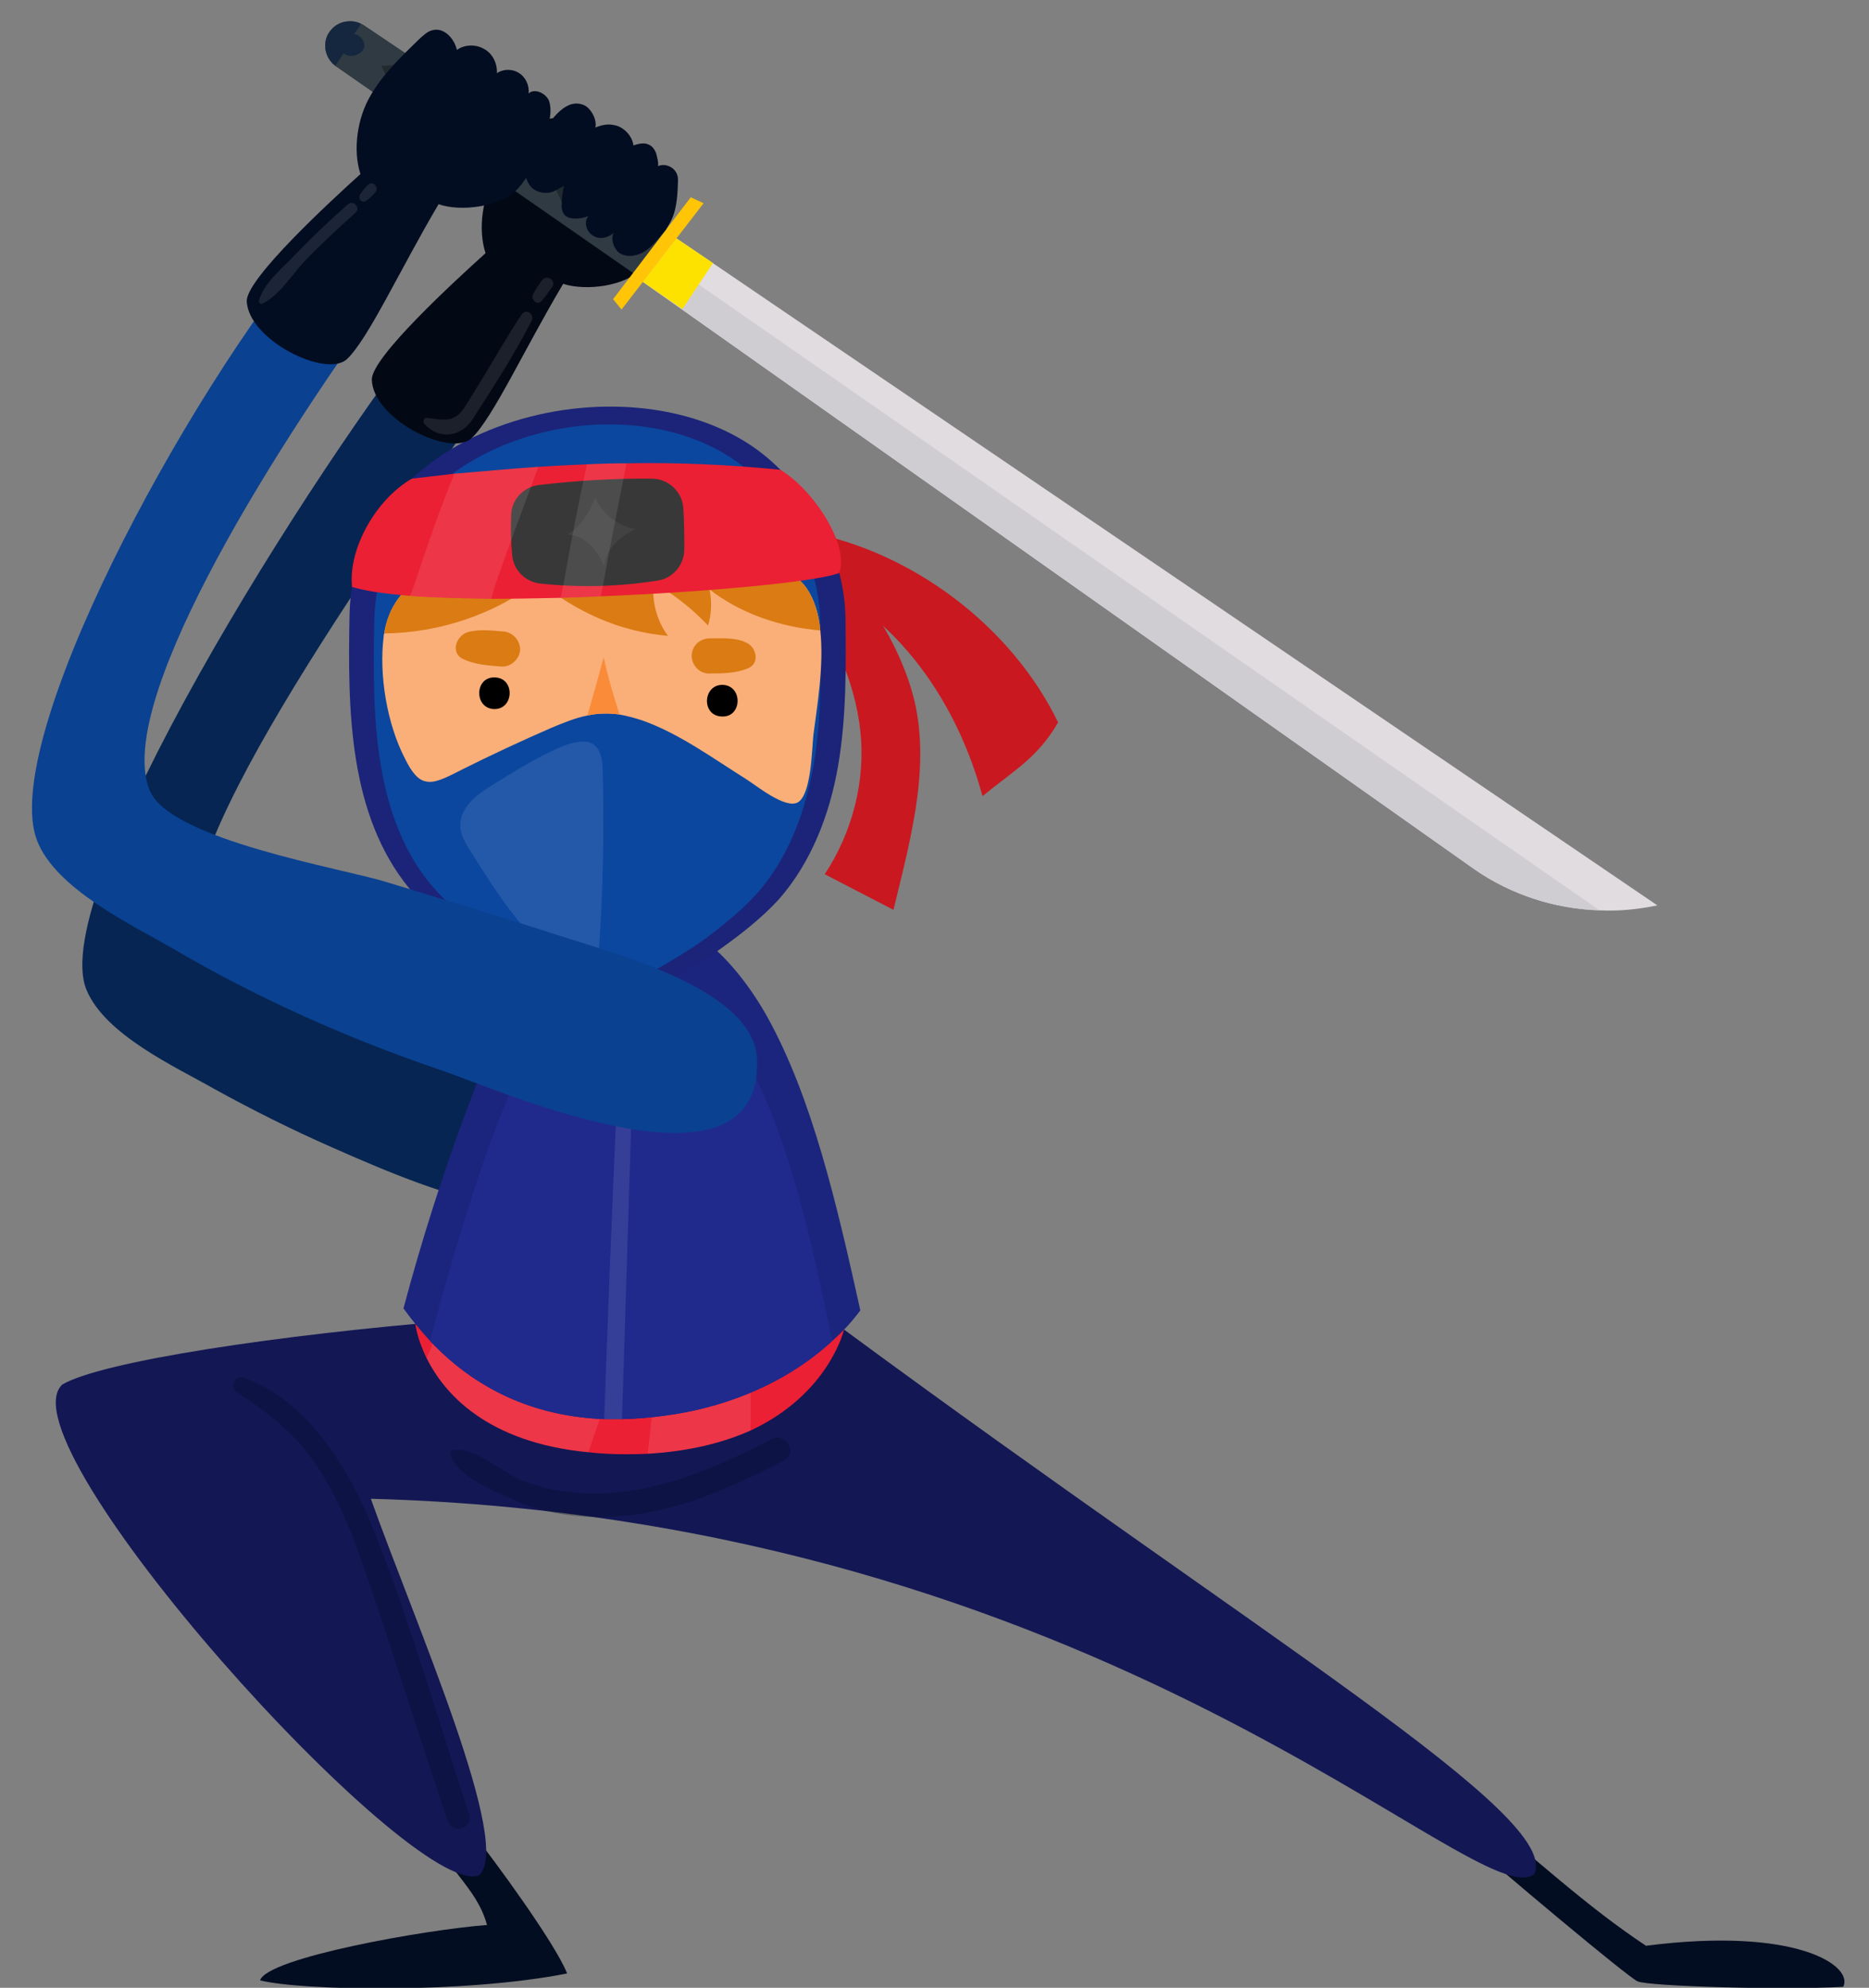 <svg version="1.2" xmlns="http://www.w3.org/2000/svg" viewBox="0 0 378 402" width="378" height="402">
	<rect x="0" y="0" width="378" height="402" fill="#808080" stroke="none"/>
	<title>2562286_370753-PBCGQ0-491-ai</title>
	<style>
		.s0 { fill: #030d21 } 
		.s1 { fill: #131754 } 
		.s2 { fill: #eb2034 } 
		.s3 { opacity: .1;fill: #ffffff } 
		.s4 { fill: #062552 } 
		.s5 { fill: #1c257d } 
		.s6 { fill: #202a8c } 
		.s7 { fill: #ffffff } 
		.s8 { fill: #c91820 } 
		.s9 { fill: #1b2478 } 
		.s10 { fill: #0b479e } 
		.s11 { fill: #faaf78 } 
		.s12 { fill: #fa8b39 } 
		.s13 { fill: #da7b13 } 
		.s14 { fill: #000000 } 
		.s15 { fill: #383838 } 
		.s16 { fill: #424242 } 
		.s17 { fill: #0a4191 } 
		.s18 { fill: #020814 } 
		.s19 { fill: #303a42 } 
		.s20 { fill: #15273f } 
		.s21 { fill: #e1dce0 } 
		.s22 { fill: #cfcdd2 } 
		.s23 { fill: #fde200 } 
		.s24 { fill: #ffc506 } 
		.s25 { fill: #212a2e } 
		.s26 { opacity: .3;fill: #030d21 } 
	</style>
	<g id="BACKGROUND 2">
		<g id="&lt;Group&gt;">
			<path id="&lt;Path&gt;" class="s0" d="m372.8 401.8c-12.1 0.7-39.4-0.1-41.6-1.1-1.9-0.8-27.3-22.1-37.3-30.9 1.2-1 2.7-3.3 3.9-4.3 12.6 10.2 23 20 35.1 28 30.3-3.9 42 4 39.9 8.3z"/>
			<path id="&lt;Path&gt;" class="s0" d="m114.7 399.1c-20.7 4.1-53.7 3.5-62.1 1.4 1.4-4.6 33.7-10.3 45.9-11.2-1.5-5.5-5-8.7-8.8-14.1 1.8-1.5 4-3.2 5.9-4.5 4.3 5.4 16.7 22.3 19.1 28.4z"/>
			<g id="&lt;Group&gt;">
				<path id="&lt;Path&gt;" class="s1" d="m12.6 280c-12.7 11.8 70.4 104 84.2 99.3 7.2-5.7-12.9-51.2-21.8-76.2 149.2 4.1 224 84.8 235.3 75.9 5.5-11.8-54.1-47.1-139.3-109.9-14.4-10.7-142.5 1.5-158.4 10.9z"/>
			</g>
			<g id="&lt;Group&gt;">
				<path id="&lt;Path&gt;" class="s2" d="m170.7 268.9c0 0-3 13-18.9 20.4-5.4 2.4-12.2 4.2-20.8 4.7q-2.1 0.1-4.3 0.1-4.1 0-7.7-0.4c-20.7-2-29.2-12-32.7-19-2-4-2.3-7-2.3-7q2.9-1.1 6-2c12.6-3.7 26.9-4.3 39.8-3.5q2.3 0.1 4.6 0.3c6.3 0.6 12.2 1.4 17.4 2.3 11.3 1.9 18.9 4.1 18.9 4.1z"/>
			</g>
			<path id="&lt;Path&gt;" class="s3" d="m151.8 264.8v24.5c-5.4 2.4-12.2 4.2-20.8 4.7l3.4-31.5c6.3 0.6 12.2 1.4 17.4 2.3z"/>
			<path id="&lt;Path&gt;" class="s3" d="m129.8 262.2l-10.8 31.5c-20.7-2-29.2-12-32.7-19l3.7-9c12.6-3.7 26.9-4.3 39.8-3.5z"/>
			<g id="&lt;Group&gt;">
				<g id="&lt;Group&gt;">
					<path id="&lt;Path&gt;" class="s4" d="m40 189.6c-7.5-16.7 38.8-80.6 63.5-116.2q-7.3-5.4-14.6-10.8c-26.4 33.2-79.6 117.9-71.4 137.6 3.8 9.1 17.9 15.5 25.8 20 7.8 4.3 15.8 8.3 24 11.9 24.4 10.8 42.7 17.4 70 10.2 3.5-0.9 7-2 9.8-4.1 14.7-11.3-9-17.2-16.8-19.5-12.9-3.8-26-7.4-39-11.1-11.5-3.2-23.1-6.4-34.4-10.2-3.9-1.3-14.9-3.4-16.9-7.8z"/>
				</g>
				<g id="&lt;Group&gt;">
					<path id="&lt;Path&gt;" class="s5" d="m174 265q-2.6 3.5-5.7 6.2c-10.1 9.3-23 13.7-33.9 15.1q-4.3 0.6-8.6 0.7-1.8 0-3.6 0c-12.6-0.5-24.9-4.9-35.2-15.8q-2.8-3-5.4-6.6c3.7-13.9 8-27.3 12.8-40.2 5.9-15.7 13.2-31.4 23.6-37.5 2.8-1.7 5.7-2.6 8.6-2.7q1.2-0.1 2.4 0c9.8 0.8 19.4 9.4 26.1 21.3 9.2 16.5 14.2 38.3 18.9 59.5z"/>
				</g>
				<g id="&lt;Group&gt;">
					<path id="&lt;Path&gt;" class="s6" d="m168.3 271.2c-10.1 9.3-23 13.7-33.9 15.1q-4.3 0.6-8.6 0.7-1.8 0-3.6 0c-12.6-0.5-24.9-4.9-35.2-15.8 3.1-12.1 6.6-23.8 10.4-35.1 5.4-15.7 12.1-31.4 21.5-37.6 2.6-1.7 5.2-2.6 7.8-2.7q1.1-0.1 2.1 0c8.9 0.8 17.5 9.3 23.6 21.3 7.6 15 11.9 34.6 15.9 54.1z"/>
				</g>
				<g id="&lt;Group&gt;" style="opacity: .1">
					<path id="&lt;Path&gt;" class="s7" d="m125.8 287q-1.8 0-3.6 0 1.8-51.5 4.4-102.8 1.2-0.1 2.4 0z"/>
				</g>
				<g id="&lt;Group&gt;">
					<path id="&lt;Path&gt;" class="s8" d="m214 146.1c-4.2 7.2-8.8 9.6-15.3 14.9-5.3-19.7-18.6-39.4-40.4-46.3 1.2-2.3 3.1-5.3 5.1-7.1 21.2 4 41.2 19.1 50.6 38.5z"/>
				</g>
				<g id="&lt;Group&gt;">
					<path id="&lt;Path&gt;" class="s8" d="m180.7 184c-4.8-2.5-9.1-4.7-13.9-7.2 5.6-8.5 8.3-18.9 7.2-29-1.1-10.1-5.9-21.4-13.2-28.4 0.2 0.1-0.2 0.3-0.3 0.1 0-0.2 0.2-0.3 0.3-0.4 2.7-2 5.6-3.6 8.7-4.8 6.4 7.1 11.7 15.3 14.6 24.4 4.7 14.6 0.2 30.4-3.4 45.3z"/>
				</g>
				<g id="&lt;Group&gt;">
					<path id="&lt;Path&gt;" class="s9" d="m171 125c0.1 9.9 0.2 20-1.5 29.9-1.7 9.8-5.4 19.5-12 27-3.5 3.8-7.6 7-11.8 10-4.7 3.4-10.6 6.5-16.3 9.5-5.3 2.8-11.7 2.7-16.9-0.2q-6-3.4-11.9-7.1c-6.5-4-12.9-8.5-17.8-14.4-12.3-15-12.5-36.2-12.1-55.6 0.9-38.5 55.7-52.7 82.5-33.1 10.3 7.6 17.6 21 17.8 34z"/>
				</g>
				<g id="&lt;Group&gt;">
					<path id="&lt;Path&gt;" class="s10" d="m165.9 126.1c0.1 9.5 0.3 19-1.3 28.3-1.6 9.3-4.9 18.5-10.9 25.6-3.1 3.6-6.8 6.6-10.6 9.5-4.3 3.2-9.6 6.1-14.7 9-4.8 2.6-10.5 2.6-15.2-0.2q-5.4-3.2-10.7-6.6c-5.8-3.9-11.6-8.1-16-13.6-11.1-14.2-11.2-34.3-10.8-52.7 0.8-36.4 50.2-49.8 74.3-31.3 9.3 7.1 15.8 19.8 15.9 32z"/>
				</g>
				<g id="&lt;Group&gt;">
					<path id="&lt;Path&gt;" class="s11" d="m164.5 148.7c-0.3 2.8-0.4 12.1-3.2 13.6-2.6 1.3-8.4-3.5-10.5-4.8-6.7-4.2-13.5-9.2-20.9-11.8-1.5-0.5-3-0.9-4.6-1.2q-1.4-0.2-2.8-0.2-1.9 0-3.7 0.4c-2.5 0.5-4.9 1.5-7.3 2.5q-9.2 4-18.2 8.5c-3.3 1.7-5.5 2.8-7.3 2.3-1.4-0.3-2.7-1.7-4.1-4.6-3.6-6.9-5.3-16.9-4.3-24.7q0-0.3 0.1-0.6c2.4-15.1 20.6-15.8 33.6-16.5 10-0.7 20-0.1 29.9 0.9 7 0.7 17.2-0.1 21.9 6.4 1.6 2.3 2.5 5.3 2.8 8.6 0.8 7.1-0.7 15.7-1.4 21.2z"/>
				</g>
				<g id="&lt;Group&gt;">
					<path id="&lt;Path&gt;" class="s12" d="m125.3 144.5q-1.4-0.2-2.8-0.2-1.9 0-3.7 0.4 1.7-5.9 3.3-11.8c0.8 3.9 2 7.8 3.2 11.6z"/>
				</g>
				<g id="&lt;Group&gt;">
					<path id="&lt;Path&gt;" class="s13" d="m143.5 119.2c0.5 2.4 0.4 5-0.3 7.3-3.2-3.4-6.9-6.3-11-8.7-0.4 3.8 0.6 7.7 2.9 10.8-10-0.9-18.6-4.9-26.3-11.1-8.7 6.7-19.9 10.5-31.1 10.6 2.4-15.1 20.6-15.8 33.6-16.5 10-0.7 20-0.1 29.9 0.9 7 0.7 17.2-0.1 21.9 6.4 1.6 2.3 2.5 5.3 2.8 8.6-8.1-0.7-16.1-3.4-22.4-8.3z"/>
				</g>
				<path id="&lt;Path&gt;" class="s14" d="m100.1 137c-4.1-0.2-4.3 6.2-0.2 6.4 4.1 0.1 4.3-6.3 0.2-6.4z"/>
				<path id="&lt;Path&gt;" class="s14" d="m146.2 138.5c-4.1-0.1-4.4 6.3-0.2 6.4 4.1 0.2 4.3-6.2 0.2-6.4z"/>
				<g id="&lt;Group&gt;">
					<path id="&lt;Path&gt;" class="s2" d="m169.7 115.9c-4.9 1.8-26.3 3.8-48.2 4.7q-4 0.2-8.1 0.3c-4.8 0.1-9.5 0.2-14 0.2-6.1-0.1-11.7-0.2-16.5-0.6-5-0.4-9.1-1-11.7-1.8-0.8-7.7 4.8-17.7 12.1-21.9q4.4-0.5 8.6-1c5.8-0.5 11.5-1 17-1.4q4.9-0.3 9.8-0.5 4-0.2 8-0.2c9.9-0.2 20 0.2 31.1 1.3 7 4.2 14.1 15.6 11.9 20.9z"/>
				</g>
				<g id="&lt;Group&gt;" style="opacity: .1">
					<path id="&lt;Path&gt;" class="s7" d="m121.1 192.6c-0.1 1.3-0.2 2.8-1.3 3.7-1.6 1.3-4 0.2-5.7-1-8-5.9-13.6-14.6-18.9-23.1-1-1.6-2.1-3.3-2.1-5.2-0.1-3.7 3.3-6.3 6.4-8.2 4.5-2.8 9-5.6 13.8-7.7 5.6-2.3 8.5-1.3 8.6 4.7q0.5 18.4-0.8 36.8z"/>
				</g>
				<path id="&lt;Path&gt;" class="s15" d="m138.2 102.8c0.2 2.8 0.2 5.6 0.2 8.5-0.1 3-2.3 5.6-5.3 6.1q-11.9 1.9-24 0.6c-2.9-0.4-5.2-2.7-5.5-5.6q-0.4-4.2-0.2-8.4c0.1-3 2.5-5.5 5.5-5.9 7.6-0.9 15.5-1.4 23.1-1.3 3.3 0.1 6 2.7 6.2 6z"/>
				<path id="&lt;Path&gt;" class="s16" d="m128.5 107c-3 1.4-6 4.1-6.3 7.4-1.6-3.3-3.7-6-7.4-6.3 2.7-1.6 4.3-4.5 5.6-7.4 1.5 3.2 4.6 5.7 8.1 6.3z"/>
				<g id="&lt;Group&gt;">
					<path id="&lt;Path&gt;" class="s17" d="m30.3 159.9c-7.1-16.8 22.5-65.6 48.1-100.7q-7.1-5.5-14.3-11.1c-27.2 32.5-64.3 102-56.6 121.9 3.8 9.8 19.1 17 27.4 21.8 17.2 10.1 35.6 18.3 54.5 24.7 12.2 4.2 64.9 27.5 63.7-2.3-0.5-13.7-27.2-20.9-37.5-24.2-12.4-4-24.9-7.8-37.4-11.6-8.9-2.8-43.7-8.5-47.9-18.5z"/>
				</g>
				<path id="&lt;Path&gt;" class="s18" d="m95.4 88.6c-4.3 4-20.1-3.9-20.2-11.9 0.1-4.6 16.8-19.9 23-25.5-1.6-4.9-0.6-11.4 2-15.8 2-3.5 4.8-6.4 7.6-9.2 3.1-3 4.7-2.8 8.6-0.8q5.5 2.7 11.1 5.5c4.6 2.2 10.2 4.8 8.7 10.5-1.3 4.7-3 9.4-6.4 12.9-3.3 3.6-11.3 4.6-15.9 3.1-7.8 13.1-14.2 27.1-18.5 31.2z"/>
				<g id="&lt;Group&gt;">
					<g id="&lt;Group&gt;">
						<path id="&lt;Path&gt;" class="s19" d="m135.9 47l-62.3-41.9q-0.3-0.2-0.6-0.3c-1-0.5-2.1-0.6-3.2-0.4-1.2 0.2-2.3 0.9-3.1 2q0 0-0.1 0.1c-1.5 2.2-0.9 5.2 1.2 6.8q0 0.1 0.1 0.1l61.7 42.9z"/>
						<path id="&lt;Path&gt;" class="s20" d="m73 4.8c-1-0.5-2.1-0.6-3.2-0.4-1.2 0.2-2.4 0.9-3.2 2.1-1.5 2.2-0.9 5.2 1.2 6.8q0.8-1.2 1.7-2.5c0.9 0.6 1.9 0.7 2.8 0.2 0.9-0.4 1.5-1.1 1.4-2.1-0.2-0.9-1.1-2-2.1-2q0.8-1 1.4-2.1z"/>
						<g id="&lt;Group&gt;">
							<path id="&lt;Path&gt;" class="s21" d="m335.2 183.1l-198.4-134.9-3.3 3.9-3.9 4.6 168.6 119.1c7.5 5.2 16.3 8 25.3 8.3 3.9 0.2 7.8-0.2 11.7-1z"/>
						</g>
						<g id="&lt;Group&gt;">
							<path id="&lt;Path&gt;" class="s22" d="m323.5 184.1l-190-132-3.9 4.6 168.6 119.1c7.5 5.2 16.3 8 25.3 8.3z"/>
						</g>
					</g>
					<path id="&lt;Path&gt;" class="s23" d="m130 57l6.8-8.8 7.4 5-6.2 9.3z"/>
					<path id="&lt;Path&gt;" class="s24" d="m125.7 62.6l16.6-21.5-2.6-1.2-15.7 20.6z"/>
					<path id="&lt;Path&gt;" class="s25" d="m127 47.2l-4.9-0.1-2.3-4.7 5.2-0.3z"/>
					<path id="&lt;Path&gt;" class="s25" d="m118.9 41.6l-5-0.2-2.3-4.7 5.2-0.2z"/>
					<path id="&lt;Path&gt;" class="s25" d="m110.7 35.9l-5-0.2-2.3-4.7 5.2-0.2z"/>
					<path id="&lt;Path&gt;" class="s25" d="m101.9 30l-5-0.2-2.3-4.7 5.2-0.2z"/>
					<path id="&lt;Path&gt;" class="s25" d="m93.1 24.1l-5-0.2-2.2-4.7 5.1-0.2z"/>
					<path id="&lt;Path&gt;" class="s25" d="m84.3 18.2l-4.9-0.2-2.3-4.7 5.1-0.2z"/>
				</g>
				<path id="&lt;Path&gt;" class="s0" d="m70.2 72.6c-4.2 4-20.1-3.9-20.3-11.8 0.2-4.7 16.8-20 23-25.6-1.6-4.9-0.6-11.4 2-15.8 2.5-4.4 6.3-8 10-11.6 0.8-0.7 1.6-1.5 2.6-1.7 2.3-0.6 4.4 1.7 4.9 4 1.5-1.1 3.8-1.2 5.5-0.2 1.7 0.9 2.7 2.9 2.6 4.9 1.3-0.9 3.2-0.9 4.5 0 1.3 0.8 2.1 2.5 1.9 4.1 1.2-1.1 3.4-0.1 4.1 1.4 0.6 1.6 0.3 3.4-0.1 5-1.3 4.7-3 9.4-6.3 13-3.4 3.5-11.3 4.6-15.9 3-7.8 13.2-14.2 27.2-18.5 31.3z"/>
				<path id="&lt;Path&gt;" class="s0" d="m113.3 22.4c-3 2.6-5.3 7.8-6.3 9.9-0.3 0.6-0.6 1.3-0.7 1.9-0.2 1.4 0.3 2.8 1.3 3.8 1 0.9 2.5 1.2 3.8 0.9 1-0.3 1.8-0.9 2.7-1.3-0.3 0.8-0.5 2.9-0.5 3.8-0.1 1 0.3 2 1 2.4 0.5 0.3 1.1 0.4 1.7 0.4q1.4 0 2.7-0.5c-1 1.2-0.4 3.2 1 4 1.3 0.8 3 0.4 4.1-0.6-0.7 1.4 0.2 3.7 1.6 4.3 1.5 0.7 3.2 0.3 4.6-0.5 1.4-0.9 2.4-2.1 3.4-3.3 0.6-0.7 1.2-1.4 1.6-2.2 1.5-2.4 1.7-5.4 1.8-8.2 0-0.5 0.1-1.1-0.1-1.7-0.4-1.6-2.4-2.6-3.9-1.9 0.1-0.8-0.2-1.8-0.4-2.6-0.3-0.8-0.8-1.5-1.6-1.8-0.9-0.4-2-0.1-3 0.2-0.2-1.9-2-3.8-3.9-4.1-1.3-0.3-2.6 0-3.8 0.5 0.4-1.5-0.8-3.8-2.2-4.5-1.8-0.8-3.4-0.2-4.9 1.1z"/>
				<path id="&lt;Path&gt;" class="s3" d="m70.4 41.3q-5.5 4.8-10.5 10c-2.5 2.7-6.5 5.8-7.5 9.4-0.2 0.5 0.3 0.9 0.7 0.7 3.5-1.7 6.1-6.1 8.8-8.9 3.2-3.3 6.6-6.4 10-9.5 1.1-1-0.4-2.6-1.5-1.7z"/>
				<path id="&lt;Path&gt;" class="s3" d="m74.4 37.4c-0.6 0.6-1.2 1.3-1.6 2-0.4 0.8 0.3 1.7 1.1 1.3 0.8-0.5 1.4-1.1 2-1.8 0.9-0.9-0.5-2.5-1.5-1.5z"/>
				<path id="&lt;Path&gt;" class="s3" d="m105.5 63.6c-2.8 4.2-5.3 8.6-7.9 12.9q-1.8 2.9-3.6 5.8c-2.1 3.3-4.2 2.6-7.7 2.2-0.6-0.1-0.8 0.7-0.5 1.2 2.9 3.3 7.4 2.7 9.7-0.8 4.2-6.5 8.5-13.1 12-20 0.7-1.4-1.1-2.6-2-1.3z"/>
				<path id="&lt;Path&gt;" class="s3" d="m109.6 56.7c-0.6 0.9-1.3 1.8-1.8 2.8-0.5 1 0.8 2.4 1.7 1.4 0.8-0.9 1.5-1.9 2.2-2.9 0.9-1.3-1.2-2.6-2.1-1.3z"/>
				<path id="&lt;Path&gt;" class="s3" d="m108.9 94.4c-2.9 7.8-5.9 15.7-8.6 23.5q-0.5 1.5-0.9 3.2c-6.1-0.1-11.7-0.2-16.5-0.6q0.9-2.1 1.5-4.1c2.3-6.9 4.7-13.8 7.5-20.6 5.8-0.5 11.5-1 17-1.4z"/>
				<path id="&lt;Path&gt;" class="s3" d="m126.7 93.7c-1.6 8.3-3.3 16.6-4.8 25q-0.2 0.9-0.4 1.9-4 0.2-8.1 0.3 0.4-1.8 0.7-3.5c1.4-7.9 2.9-15.8 4.6-23.5q4-0.2 8-0.2z"/>
				<path id="&lt;Path&gt;" class="s13" d="m101.7 127.7c-2.3-0.2-5.1-0.5-7.3 0.2-2.1 0.8-3.3 4-0.9 5.3 2.4 1.2 5.3 1.4 8 1.6 1.9 0.1 3.6-1.6 3.7-3.4 0-2-1.6-3.6-3.5-3.7z"/>
				<path id="&lt;Path&gt;" class="s13" d="m143.6 129.1c2.3 0 5.1-0.2 7.2 0.8 2.1 0.8 3 4.1 0.6 5.2-2.5 1.1-5.4 1.1-8.1 1.1-1.9 0-3.5-1.8-3.4-3.7 0.1-2 1.7-3.4 3.7-3.4z"/>
			</g>
			<path id="&lt;Path&gt;" class="s26" d="m94.9 367c-6-18.3-11.4-37-18.3-55-4.9-12.9-13.5-28.6-27.4-33.4-1.8-0.6-2.8 2-1.3 3 6.4 4.1 11.8 8.3 16.1 14.7 4.7 7 7.7 15 10.4 23 5.5 16.2 10.7 32.6 16.1 48.9 0.9 2.8 5.3 1.6 4.4-1.2z"/>
			<path id="&lt;Path&gt;" class="s26" d="m156.1 291c-10.6 5.5-21.8 10.5-33.9 11-5.7 0.2-11.4-0.5-16.6-2.6-4.2-1.7-9.2-6.5-13.7-6.2-0.5 0-0.9 0.5-0.8 1 1.6 4.5 8.7 7.3 12.8 9.1 5.5 2.5 11.4 3.5 17.4 3.5 13.3 0 25.7-5.4 37.3-11.5 2.8-1.4 0.3-5.7-2.5-4.3z"/>
		</g>
	</g>
</svg>